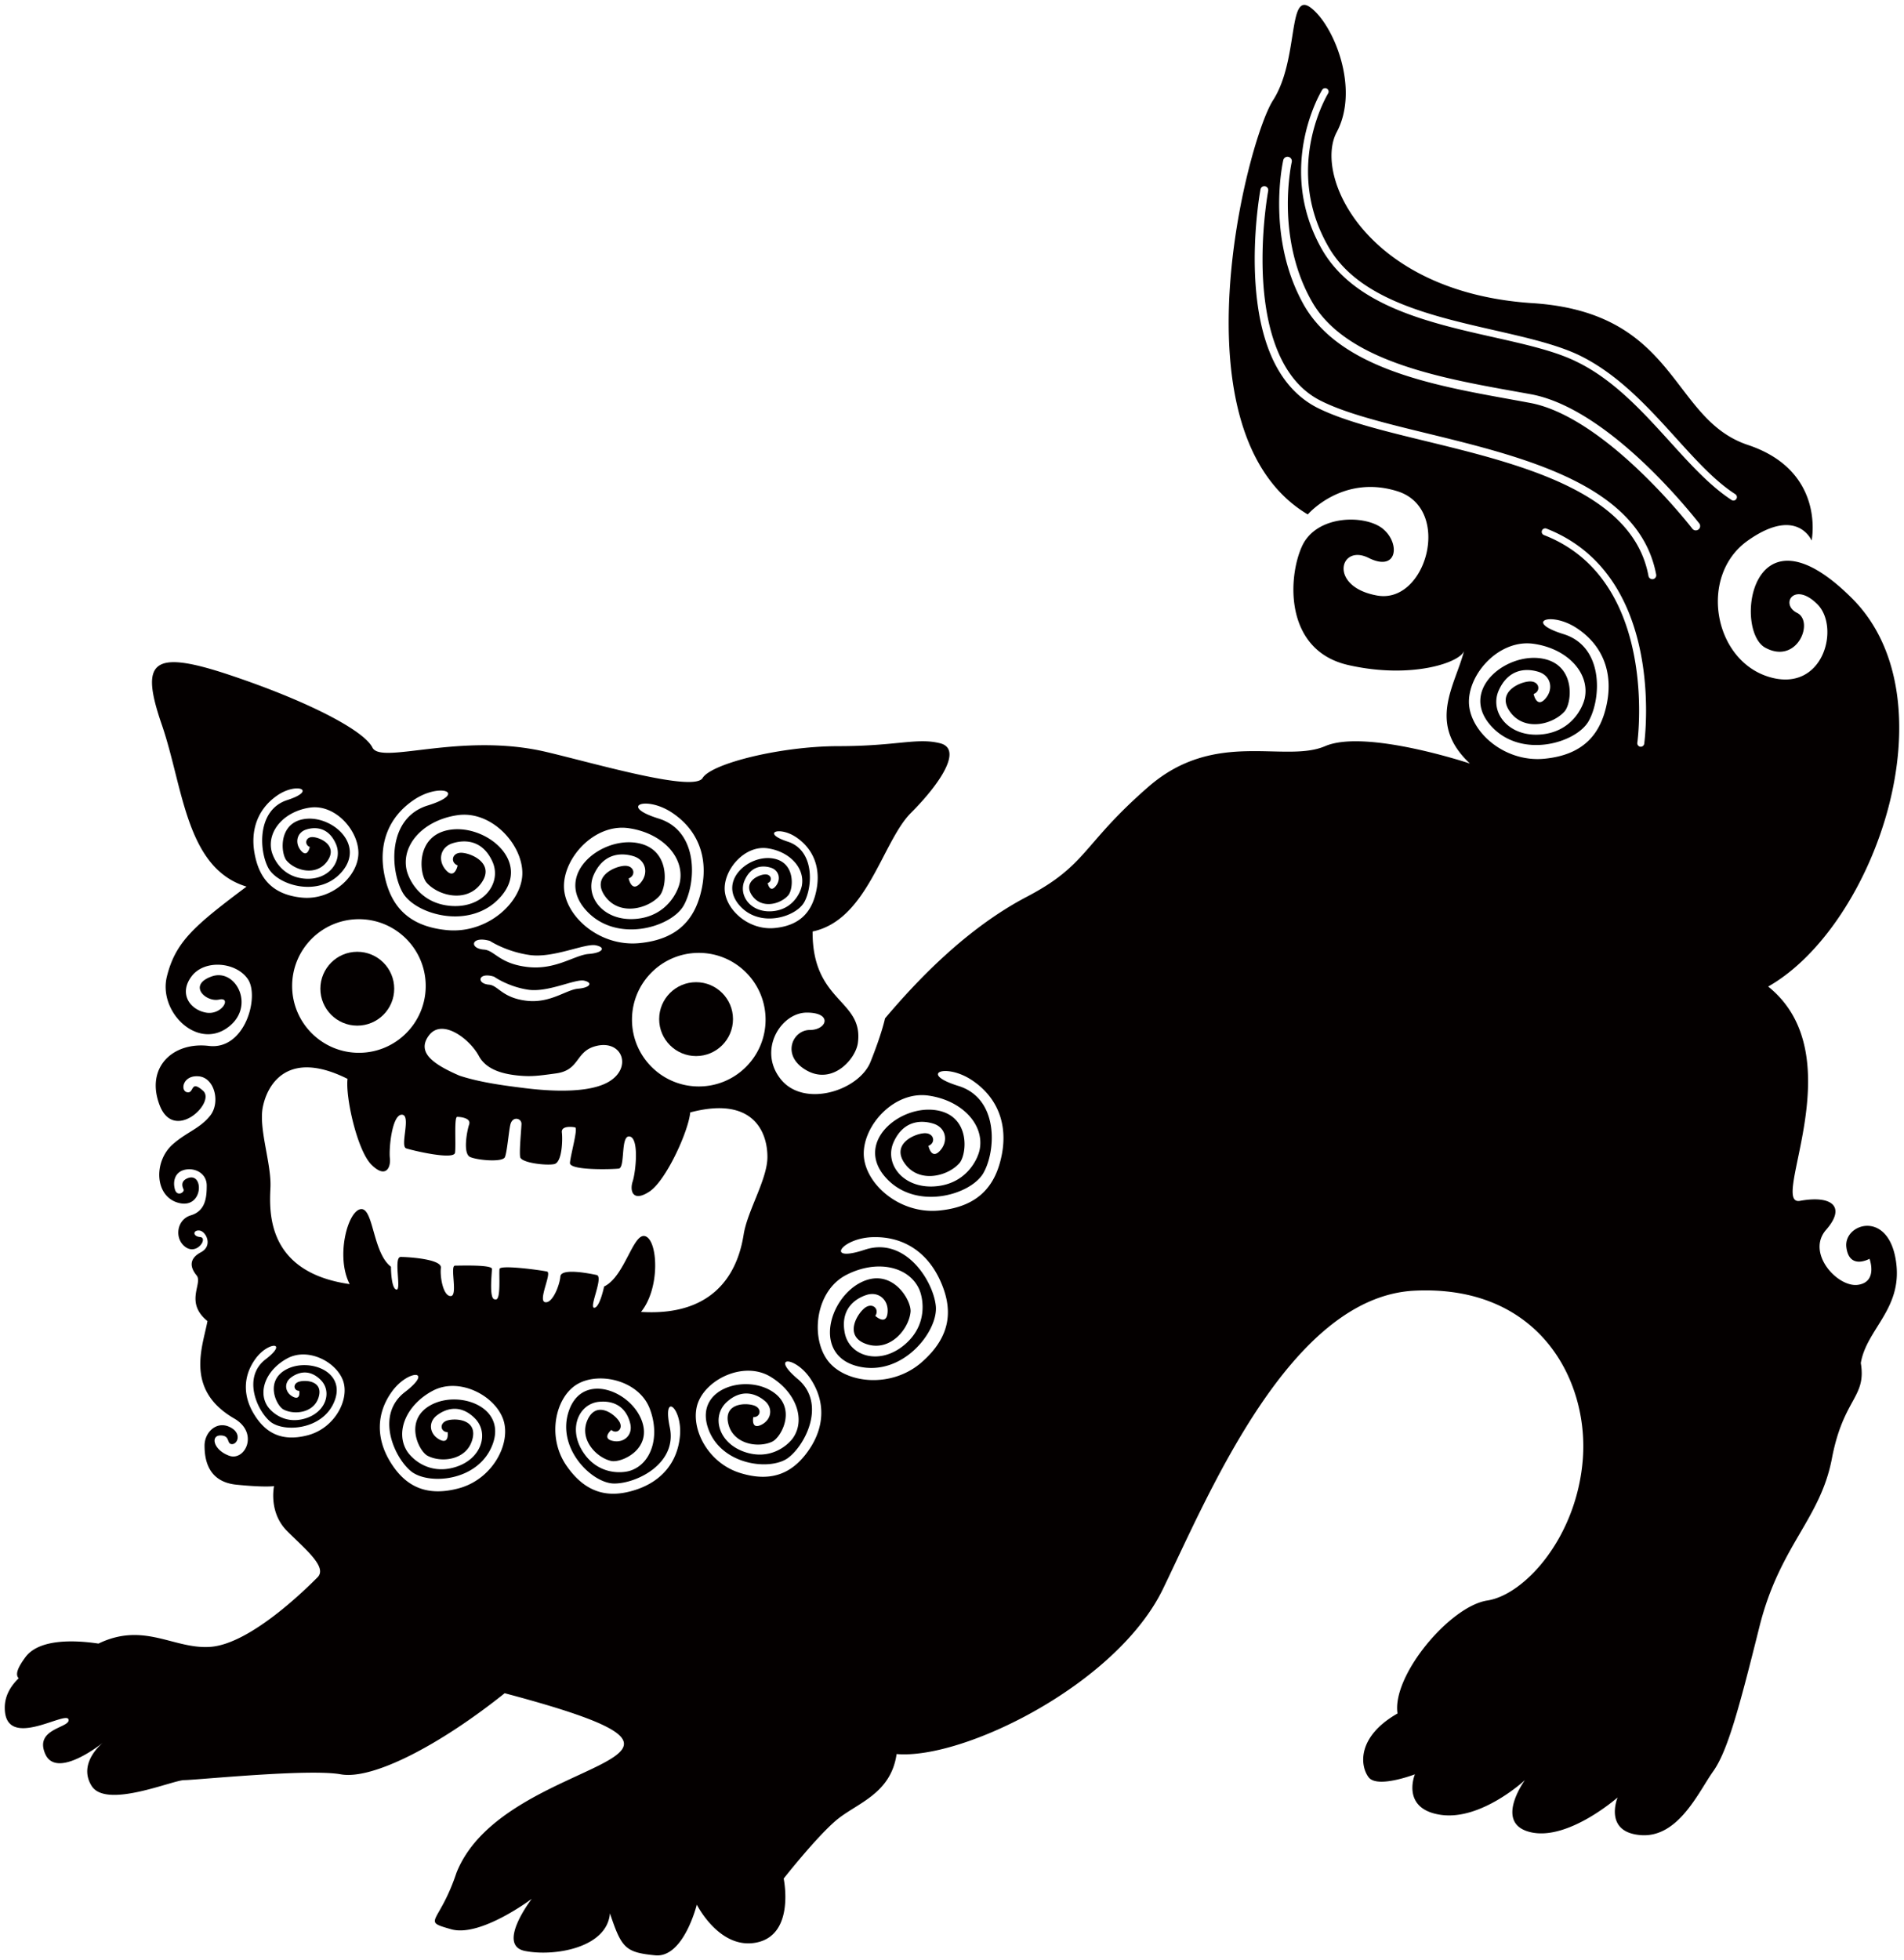 <svg version="1.1" id="_x36_" xmlns="http://www.w3.org/2000/svg" x="0" y="0" viewBox="0 0 777.173 800" xml:space="preserve"><style>.st0{fill:#040000}</style><path class="st0" d="M160.911 403.485c0 8.322-6.75 15.071-15.078 15.071-8.309 0-15.061-6.749-15.061-15.071 0-8.319 6.752-15.068 15.061-15.068 8.329 0 15.078 6.749 15.078 15.068zm138.282 12.408c0 8.332-6.736 15.078-15.068 15.078-8.318 0-15.067-6.746-15.067-15.078 0-8.318 6.749-15.067 15.067-15.067 8.332-.001 15.068 6.749 15.068 15.067z"/><path class="st0" d="M773.737 513.704c-3.54-20.09-21.27-14.187-20.09-4.729 1.179 9.452 9.451 4.729 9.451 4.729s3.546 9.455-4.726 10.632c-8.279 1.183-21.283-12.991-12.998-22.45 8.272-9.452 2.36-14.188-10.639-11.825-13.005 2.373 22.45-59.091-13.005-87.453 43.733-24.826 75.642-117.014 34.275-158.382-41.359-41.366-48.466 13.002-35.461 20.091 13.012 7.092 20.097-10.639 13.012-14.178-7.106-3.546-1.193-13.004 8.265-3.546 9.452 9.452 2.36 36.638-20.09 29.545-22.463-7.092-28.375-41.366-8.279-55.545 20.104-14.187 26.017 0 26.017 0s5.905-28.365-26.017-39.014c-31.908-10.624-28.362-54.358-88.643-57.911-67.366-4.725-88.643-52.002-79.19-69.732 9.465-17.73-1.173-43.733-10.629-50.819-9.452-7.098-4.732 21.274-15.367 37.818-10.635 16.541-41.37 135.925 14.188 169.01 0 0 14.177-16.541 36.631-9.452 22.463 7.096 11.828 46.099-8.272 42.55-20.093-3.543-15.36-21.273-3.546-15.365 11.818 5.912 13.004-5.909 5.916-11.818-7.096-5.916-27.192-5.916-33.099 7.085-5.902 13.011-7.092 42.553 18.911 48.463 26.002 5.912 46.103-1.187 47.272-5.91-3.549 14.178-15.354 29.545 2.37 46.1 0 0-42.549-14.188-59.1-7.095-16.544 7.095-44.9-7.093-72.092 16.55-27.186 23.643-24.826 31.908-49.649 44.903-24.813 13.008-44.913 34.281-57.908 49.645 0 0-1.179 5.913-5.912 17.728-4.733 11.824-27.177 18.913-36.641 7.096-9.456-11.828 0-27.183 10.645-27.183 10.635 0 8.265 7.093 1.182 7.093-7.095 0-11.827 10.635-1.182 16.547 10.635 5.903 19.937-4.732 20.827-11.231 2.433-17.834-18.62-16.397-18.477-45.507 22.473-4.732 28.379-36.637 40.194-48.452 11.818-11.831 21.28-26.009 11.825-28.373-9.466-2.366-17.731 1.184-41.37 1.184-23.643 0-52.005 7.095-55.548 13.005-3.547 5.905-43.733-5.91-63.823-10.642-34.905-8.212-67.376 5.32-70.929-1.773-3.533-7.092-26.582-19.05-58.497-29.699-31.908-10.631-36.338-5.319-27.476 20.397 8.739 25.363 9.745 58.493 34.568 66.033-21.27 15.957-28.952 22.463-32.498 36.641-3.549 14.187 11.818 29.542 24.233 21.27 12.405-8.265 4.133-24.819-5.912-21.27-10.055 3.553-2.369 10.635 2.949 9.462 5.316-1.19 1.183 6.492-5.319 5.315-6.503-1.182-11.218-7.685-5.905-14.777 5.315-7.096 18.32-5.905 23.043 1.183 4.732 7.089-1.184 28.949-15.948 27.189-14.788-1.779-26.002 8.865-20.1 24.223 5.912 15.358 23.05-1.18 17.73-5.907-5.323-4.729-3.543 1.184-6.506.594-2.953-.594-1.77-7.102 4.733-6.502 6.505.59 8.865 10.635 4.733 15.958-4.143 5.312-9.709 6.792-15.378 11.818-7.974 7.089-7.382 21.567 2.673 23.93 10.032 2.363 10.132-13.105 3.239-10.042-2.648 1.181-2.06 3.25-1.473 4.433.594 1.177-2.656 3.247-3.539 0-.9-3.252 0-7.095 4.133-7.985 4.14-.883 8.866 1.48 8.866 6.499 0 5.033-.591 10.348-6.507 12.121-5.912 1.78-6.791 9.752-2.069 12.998 4.733 3.246 9.165-3.836 5.912-4.136-3.249-.289-2.953-2.953-.296-2.66 2.659.297 5.622 6.202.59 8.863-5.016 2.662-4.433 6.211-1.763 9.458 2.653 3.25-5.032 10.932 4.426 18.62-1.773 10.042-9.458 27.773 10.635 39.597 10.642 5.902 4.727 17.717-1.772 15.361-6.492-2.363-7.676-8.279-3.553-8.279 4.142 0 2.379 3.546 4.732 3.546 2.373 0 4.143-4.726-1.179-7.089-5.316-2.37-10.046 2.362-10.046 7.679 0 5.319 1.19 14.777 13.005 15.957 11.818 1.19 15.361.586 15.361.586s-2.363 10.648 5.319 18.321c7.685 7.684 16.55 14.778 12.417 18.91-4.142 4.143-27.196 27.186-43.733 28.365-14.931 1.07-26.976-10.356-45.667-1.336-11.138-1.67-24.529-1.596-29.799 5.516-3.389 4.582-4.189 7.213-2.763 8.645-3.375 3.243-5.692 7.229-5.692 11.999 0 17.73 24.82 1.19 26.002 4.732 1.19 3.54-14.187 3.54-9.458 14.187 4.733 10.635 23.643-4.732 23.643-4.732s-10.645 8.272-4.733 17.73c5.916 9.452 33.088-2.363 37.821-2.363 4.733 0 50.829-4.732 63.833-2.369 12.985 2.369 40.351-11.818 66.956-33.089 111.096 29.542 0 23.634-19.683 73.276-7.092 21.273-14.595 19.503-2.19 23.042 11.935 3.416 32.919-12.407 32.919-12.407s-14.595 18.914-2.774 21.273c11.818 2.373 33.508-1.18 34.688-15.368 4.732 14.188 6.268 15.961 18.5 17.147 11.581 1.117 16.957-20.689 16.957-20.689s9.446 18.91 24.826 15.367c15.354-3.542 10.632-26.002 10.632-26.002s12.998-16.541 21.273-23.643c8.272-7.086 22.45-10.635 24.819-27.173 27.186 2.351 89.816-28.375 108.729-67.376 18.91-39.01 52.006-119.381 102.834-121.73 50.822-2.377 70.916 36.637 68.553 68.542-2.37 31.914-23.639 55.547-39.007 57.91-15.361 2.37-39.004 30.736-36.641 46.096-16.538 9.452-15.358 21.277-11.818 26.01 3.546 4.725 18.913-1.186 18.913-1.186s-5.909 14.184 10.635 16.554c16.548 2.353 34.278-14.185 34.278-14.185s-12.998 17.731 2.359 21.27c15.368 3.544 35.458-14.187 35.458-14.187s-5.907 14.187 9.451 15.367c15.372 1.19 23.637-17.717 29.549-26.002 5.912-8.272 10.645-26.002 18.91-59.087 8.272-33.098 24.823-43.733 29.556-68.559 4.732-24.823 14.177-24.823 11.811-39.001 2.368-14.187 17.746-22.459 14.193-42.549zM313.37 346.198c9.202 1.366 15.267 8.252 13.918 15.301-.53 2.743-3.673 9.845-12.338 10.388-8.663.546-13.651-6.552-11.025-12.568 2.623-6.019 7.349-6.283 10.765-5.197 3.417 1.094 4.203 4.916 1.833 7.646-2.364 2.736-3.153-1.36-3.153-1.36 2.107-.82 1.58-3.823-1.307-3.549-2.879.269-8.918 3.279-4.986 8.745 3.94 5.47 11.552 3.403 14.701-.269 2.094-2.466 3.147-13.671-6.565-15.044-9.705-1.363-21.78 9.029-13.651 18.868 8.139 9.834 23.363 5.195 26.776-1.094 3.406-6.296 4.199-21.053-6.822-24.603-11.021-3.56-3.409-6.559 3.673-1.643 7.092 4.923 9.708 12.578 8.136 21.05-1.581 8.475-6.036 14.77-17.058 15.857-11.021 1.094-20.48-7.925-20.48-16.127-.001-8.203 8.412-17.775 17.583-16.401zm-.879 69.925c0 15.058-12.209 27.253-27.259 27.253-15.048 0-27.266-12.195-27.266-27.253 0-15.055 12.219-27.258 27.266-27.258 15.05-.001 27.259 12.203 27.259 27.258zm-55.885-78.147c13.808 1.97 22.934 11.914 20.891 22.077-.794 3.946-5.513 14.191-18.522 14.981-13.014.8-20.506-9.455-16.567-18.131 3.952-8.672 11.048-9.062 16.168-7.491 5.133 1.579 6.313 7.095 2.759 11.035-3.547 3.953-4.729-1.97-4.729-1.97 3.152-1.173 2.369-5.512-1.973-5.123-4.339.391-13.404 4.73-7.492 12.616 5.916 7.895 17.358 4.923 22.08-.391 3.162-3.549 4.733-19.71-9.856-21.679-14.587-1.98-32.715 13.003-20.49 27.202 12.219 14.184 35.078 7.482 40.197-1.583 5.126-9.072 6.315-30.352-10.249-35.475-16.551-5.133-5.115-9.465 5.519-2.37 10.645 7.102 14.587 18.137 12.225 30.355-2.37 12.215-9.071 21.287-25.623 22.87-16.554 1.57-30.752-11.435-30.752-23.263.001-11.826 12.616-25.623 26.414-23.66zm-44.723 100.98c4.876.433 7.492.147 15.06-.9 9.762-1.326 7.839-8.799 15.964-11.075 11.078-3.103 15.514 8.87 5.322 14.628-10.198 5.753-31.485 2.77-35.911 2.213-7.086-.889-16.837-2.213-24.816-4.866-10.198-4.442-17.737-9.312-12.414-16.414 5.325-7.082 16.557 1.297 20.394 8.429 3.103 5.759 10.209 7.411 16.401 7.985zm-10.218-40.381s5.716 4.086 13.888 5.313c8.174 1.226 19.21-4.499 22.889-3.682 3.676.82 2.451 2.866-2.453 3.273-4.906.409-11.448 6.132-21.254 4.901-9.801-1.222-11.434-6.255-15.117-6.538-5.308-.407-4.492-5.312 2.047-3.267zm41.496-12.806c4.312.882 2.873 3.096-2.88 3.542-5.766.443-13.437 6.645-24.955 5.312-11.518-1.326-13.431-6.785-17.758-7.095-6.239-.437-5.285-5.759 2.397-3.54 0 0 6.715 4.429 16.324 5.766 9.599 1.326 22.553-4.876 26.872-3.985zm-74.101-59.422c10.642-7.089 22.076-2.756 5.523 2.373-16.571 5.123-15.377 26.413-10.255 35.475 5.119 9.079 27.982 15.768 40.206 1.58 12.225-14.192-5.912-29.172-20.487-27.202-14.6 1.973-13.018 18.14-9.868 21.683 4.725 5.313 16.171 8.285 22.083.387 5.909-7.872-3.163-12.212-7.496-12.605-4.332-.399-5.12 3.94-1.969 5.123 0 0-1.18 5.912-4.733 1.973-3.543-3.943-2.363-9.465 2.763-11.035 5.129-1.58 12.214-1.193 16.158 7.485 3.949 8.672-3.533 18.927-16.551 18.137-13.005-.793-17.744-11.035-18.527-14.978-2.036-10.174 7.092-20.109 20.89-22.079 13.798-1.97 26.412 11.825 26.412 23.653 0 11.821-14.194 24.829-30.745 23.259-16.558-1.576-23.26-10.648-25.623-22.863-2.369-12.225 1.584-23.26 12.219-30.366zm4.706 76.031c0 15.048-12.208 27.266-27.26 27.266-15.048 0-27.258-12.218-27.258-27.266 0-15.047 12.211-27.259 27.258-27.259 15.052 0 27.26 12.212 27.26 27.259zm-60.657-77.717c8.002-5.553 16.584-2.163 4.153 1.843-12.445 4.013-11.555 20.673-7.702 27.776 3.849 7.082 21.023 12.331 30.212 1.226 9.169-11.102-4.442-22.827-15.408-21.28-10.955 1.533-9.765 14.185-7.392 16.964 3.533 4.16 12.145 6.476 16.574.31 4.439-6.166-2.36-9.565-5.632-9.871-3.25-.314-3.843 3.082-1.467 4.012 0 0-.893 4.623-3.563 1.536-2.663-3.079-1.773-7.405 2.07-8.638 3.862-1.227 9.181-.917 12.155 5.865 2.949 6.786-2.673 14.805-12.445 14.188-9.775-.616-13.324-8.638-13.924-11.715-1.527-7.965 5.339-15.741 15.707-17.284 10.361-1.537 19.844 9.251 19.844 18.507 0 9.256-10.662 19.44-23.11 18.204-12.442-1.237-17.474-8.328-19.254-17.894-1.78-9.565 1.19-18.2 9.182-23.749zm12.538 261.058c-11.085 2.913-17.577-1.347-22.016-8.685-4.443-7.335-4.523-15.411.669-22.539 5.186-7.123 13.618-7.043 4.133.216-9.488 7.259-3.649 20.734 1.817 25.386 5.49 4.642 21.863 3.523 26.376-8.565 4.522-12.088-10.772-17.457-19.727-12.698-8.964 4.753-4.096 14.825-1.206 16.361 4.323 2.313 12.424 1.507 14.368-5.006 1.942-6.505-4.959-7.149-7.849-6.365-2.897.77-2.38 3.769-.054 3.776 0 0 .643 4.103-2.589 2.4-3.234-1.7-3.79-5.543-.844-7.795 2.933-2.234 7.609-3.676 12.231 1 4.617 4.669 2.22 13.078-6.382 15.671-8.592 2.586-14.105-2.906-15.551-5.269-3.743-6.099-.2-14.698 8.248-19.254 8.442-4.563 19.891 1.34 22.717 8.998 2.823 7.644-3.26 19.436-14.341 22.368zm61.483 21.697c-14.058 3.716-22.293-1.69-27.936-11.008-5.633-9.309-5.733-19.564.846-28.598 6.593-9.04 17.284-8.936 5.25.273-12.035 9.208-4.633 26.322 2.323 32.205 6.939 5.891 27.729 4.479 33.462-10.862 5.742-15.341-13.669-22.153-25.04-16.121-11.372 6.029-5.189 18.817-1.537 20.774 5.486 2.929 15.768 1.903 18.227-6.362 2.473-8.255-6.275-9.065-9.955-8.082-3.666 1-3.013 4.786-.07 4.806 0 0 .816 5.213-3.279 3.053-4.106-2.166-4.806-7.052-1.073-9.896 3.723-2.839 9.672-4.666 15.524 1.257 5.855 5.919 2.806 16.604-8.102 19.884-10.908 3.286-17.894-3.689-19.727-6.689-4.739-7.728-.263-18.634 10.465-24.419 10.726-5.796 25.25 1.703 28.816 11.415 3.58 9.696-4.123 24.667-18.194 28.37zm35.354-76.001c-3.042-.627 2.946-12.045.78-12.505-2.689-.584-19-2.81-19.353-1.066-.367 1.736.733 13.391-1.78 12.408-2.663.447-1.336-10.635-1.336-12.408 0-1.78-12.855-1.333-15.06-1.333-2.223 0 1.326 12.415-1.779 12.415-3.1 0-4.423-7.983-3.99-11.525.45-3.549-13.288-4.439-16.4-4.439-3.097 0 .443 13.752-1.77 13.304-2.216-.443-2.216-9.312-2.216-9.312-7.542-5.756-7.086-24.376-12.408-23.496-5.313.891-10.192 19.504-4.433 30.592-34.131-4.879-32.798-29.701-32.352-39.453.443-9.746-4.875-23.923-3.109-32.789 1.983-9.918 10.641-23.499 34.581-11.527-.89 7.538 3.976 29.248 9.745 35.014 5.756 5.758 7.976 1.329 7.536-2.663-.443-3.986.883-17.727 4.869-17.727 3.999 0-.88 12.851 1.779 13.741 2.654.883 19.505 4.876 19.948 1.773.446-3.1-.443-14.625.88-14.625 1.326 0 5.766.437 4.876 3.1-.89 2.66-2.656 11.972.45 13.295 3.096 1.333 13.294 2.217 14.177 0 .89-2.216 1.57-10.715 2.214-13.295.889-3.546 4.606-2.563 4.522-.176-.099 2.663-.943 11.128-.533 13.471.417 2.353 10.578 3.553 13.884 2.88 3.316-.67 3.473-10.146 3.136-12.935-.33-2.779 4.103-2.316 5.403-2.052 1.299.28-1.897 11.381-2.099 14.507-.191 3.13 17.114 2.64 19.903 2.317 2.776-.327.617-13.908 4.509-13.101 3.91.809 2.43 14.535 1.184 18.348-1.244 3.825.026 8.611 6.832 4.132 6.822-4.47 15.99-24.739 16.664-32.305 25.859-6.859 31.572 8.195 31.509 18.3-.063 9.038-8.156 21.847-9.693 31.482-1.542 9.645-7.488 33.778-41.906 31.625 7.892-9.682 6.902-28.902 1.869-30.846-5.029-1.953-8.371 16.368-16.93 20.484 0 0-1.786 8.679-4.046 8.665-2.257-.02 4.006-12.755.963-13.377-3.044-.63-14.491-2.926-14.771.632-.292 3.56-3.219 11.106-6.249 10.47zm55.082 54.278c-.896 11.161-7.635 18.863-17.99 22.259-10.345 3.397-20.107 2.143-28.366-9.834-8.255-11.979-4.359-28.356 4.679-33.388 9.026-5.033 24.943-1.273 29.31 10.098 4.365 11.381.653 22.59-7.973 25.363-3.356 1.08-13.188 1.82-19.333-7.775-6.139-9.602-1.496-19.687 6.805-20.366 8.303-.68 11.625 4.57 12.608 9.155.973 4.59-2.743 7.842-7.265 6.812-4.523-1.043-.51-4.456-.51-4.456 2.25 1.907 5.222-.55 3.08-3.689-2.143-3.143-9.313-8.222-12.826-.347-3.496 7.879 3.633 15.341 9.698 16.694 4.053.9 17.068-4.776 12.362-16.757-4.696-11.989-23.86-19.453-29.502-4.077-5.629 15.368 9.211 29.989 18.324 30.036 9.105.053 25.872-8.102 22.733-22.927-3.123-14.831 5.049-7.946 4.166 3.199zm52.838 5.682c-6.072 9.038-14.554 14.064-28.421 9.702-13.871-4.37-20.88-19.683-16.847-29.199 4.022-9.528 18.873-16.351 29.319-10.066 10.441 6.276 14.411 17.394 9.315 24.897-1.976 2.906-9.268 9.542-20.017 5.76-10.751-3.797-13.297-14.595-7.172-20.245 6.129-5.642 11.985-3.553 15.578-.536 3.586 3.013 2.669 7.872-1.547 9.835-4.187 1.97-3.133-3.2-3.133-3.2 2.949.12 3.776-3.639.164-4.795-3.633-1.161-12.418-.754-10.336 7.612 2.087 8.359 12.305 9.868 17.921 7.185 3.749-1.779 10.515-14.261-.563-20.807-11.075-6.559-30.782-.663-25.772 14.931 5.025 15.588 25.716 17.974 32.928 12.414 7.219-5.566 15.41-22.306 3.823-32.071-11.599-9.766-.907-9.366 5.249-.027 6.157 9.34 5.573 19.578-.489 28.61zm45.783-35.421c-12.541 10.928-31.652 8.612-38.537-1.006-6.892-9.609-4.669-28.166 7.692-34.605 12.368-6.432 25.569-3.669 29.846 5.778 1.647 3.667 3.78 14.758-6.34 22.974-10.118 8.216-22.179 4.242-24.026-5.099-1.843-9.345 3.689-13.808 8.776-15.504 5.086-1.71 9.265 2.096 8.676 7.362-.59 5.269-4.996 1.154-4.996 1.154 1.88-2.797-1.29-5.856-4.58-3.013-3.299 2.843-8.145 11.652 1.257 14.611 9.399 2.969 16.97-6.103 17.71-13.178.497-4.713-7.632-18.77-20.636-11.885-13.005 6.899-19.027 29.635-.826 34.055 18.201 4.416 32.888-14.348 31.771-24.703-1.119-10.352-12.555-28.345-28.995-22.88-16.447 5.486-9.679-4.693 3.109-5.129 12.788-.427 22.423 6.249 27.612 17.557 5.192 11.311 5.018 22.587-7.513 33.511zm32.742-84.804c-2.353 12.225-9.055 21.291-25.613 22.87-16.561 1.57-30.752-11.435-30.752-23.26 0-11.827 12.614-25.619 26.409-23.649 13.797 1.969 22.926 11.908 20.901 22.07-.794 3.942-5.523 14.194-18.538 14.988-12.998.779-20.49-9.466-16.55-18.131 3.946-8.682 11.035-9.075 16.157-7.492 5.126 1.57 6.316 7.096 2.763 11.035-3.553 3.94-4.733-1.969-4.733-1.969 3.153-1.193 2.362-5.523-1.97-5.126-4.339.393-13.398 4.733-7.485 12.617 5.902 7.882 17.351 4.914 22.074-.4 3.149-3.553 4.732-19.71-9.856-21.679-14.588-1.97-32.725 13.014-20.5 27.202 12.215 14.187 35.087 7.485 40.206-1.58 5.133-9.065 6.303-30.355-10.244-35.478-16.564-5.122-5.13-9.455 5.505-2.36 10.655 7.083 14.595 18.125 12.226 30.342zm247.023-184.373c-2.36 12.221-9.062 21.291-25.622 22.863-16.554 1.573-30.742-11.431-30.742-23.26 0-11.827 12.608-25.616 26.41-23.643 13.797 1.966 22.925 11.898 20.893 22.07-.793 3.94-5.526 14.191-18.531 14.975-13.011.789-20.497-9.452-16.557-18.134 3.943-8.669 11.038-9.062 16.157-7.482 5.132 1.576 6.315 7.099 2.763 11.035-3.543 3.942-4.725-1.969-4.725-1.969 3.156-1.187 2.362-5.519-1.97-5.123-4.339.393-13.411 4.729-7.492 12.608 5.916 7.886 17.358 4.919 22.081-.387 3.149-3.553 4.732-19.716-9.856-21.686-14.594-1.97-32.725 13.005-20.5 27.199 12.219 14.194 35.088 7.492 40.201-1.572 5.132-9.069 6.316-30.359-10.251-35.485-16.551-5.116-5.117-9.458 5.519-2.362 10.646 7.093 14.585 18.128 12.222 30.353zm15.182 16.741v.003c-.1.704-.713 1.22-1.4 1.22l-.2-.01a1.435 1.435 0 01-1.22-1.607c0-.013.74-5.199.74-13.165 0-20.517-4.919-58.43-38.841-71.602a1.403 1.403 0 01-.813-1.833 1.422 1.422 0 011.84-.803c35.773 14.035 40.647 53.465 40.647 74.238 0 8.146-.753 13.512-.753 13.559zm3.611-67.179l-.299.026a1.6 1.6 0 01-1.567-1.296c-4.466-24.377-28.812-37.217-57.118-46.049-28.229-8.845-59.787-13.511-77.944-22.556-21.46-10.865-25.623-39.065-25.669-60.661 0-15.904 2.342-28.463 2.363-28.519a1.59 1.59 0 011.852-1.277c.863.166 1.447.997 1.284 1.86.006.034-2.309 12.342-2.309 27.936-.034 21.336 4.448 48.216 23.905 57.811 17.294 8.678 48.976 13.467 77.474 22.364 28.435 8.892 54.315 22.049 59.301 48.505a1.587 1.587 0 01-1.273 1.856zm18.525-20.257c-.32.246-.713.37-1.087.37a1.759 1.759 0 01-1.406-.693c0-.006-2.18-2.833-5.979-7.215-3.792-4.383-9.178-10.285-15.564-16.364-12.718-12.178-29.465-24.972-44.742-27.758-31.805-6-75.998-11.569-92.229-39.874-8.201-14.515-10.138-29.916-10.138-41.347 0-10.552 1.663-17.748 1.68-17.844.227-.951 1.174-1.554 2.123-1.327a1.767 1.767 0 011.33 2.127c0 .004-.394 1.666-.78 4.666a94.427 94.427 0 00-.811 12.378c0 11.045 1.897 25.832 9.682 39.597 14.504 26.066 57.768 32.312 89.779 38.137 33.108 6.313 68.282 52.592 68.47 52.661a1.78 1.78 0 01-.328 2.486zm-50.159-68.67c-26.539-12.908-83.734-11.429-103.44-45.5-6.44-11.255-8.602-22.289-8.592-31.955 0-19.334 8.538-33.184 8.619-33.311a1.398 1.398 0 011.936-.467c.673.413.883 1.286.47 1.956 0 0-.483.783-1.25 2.319a61.054 61.054 0 00-2.826 6.609c-2.063 5.666-4.122 13.645-4.122 22.893.006 9.249 2.053 19.74 8.219 30.549 18.103 32.118 74.377 31.241 102.214 44.343 27.702 13.324 44.333 44.22 63.976 56.821a1.41 1.41 0 01.419 1.963c-.259.41-.726.646-1.193.646-.253 0-.519-.08-.76-.237-20.55-13.392-37.001-43.957-63.67-56.629z"/></svg>